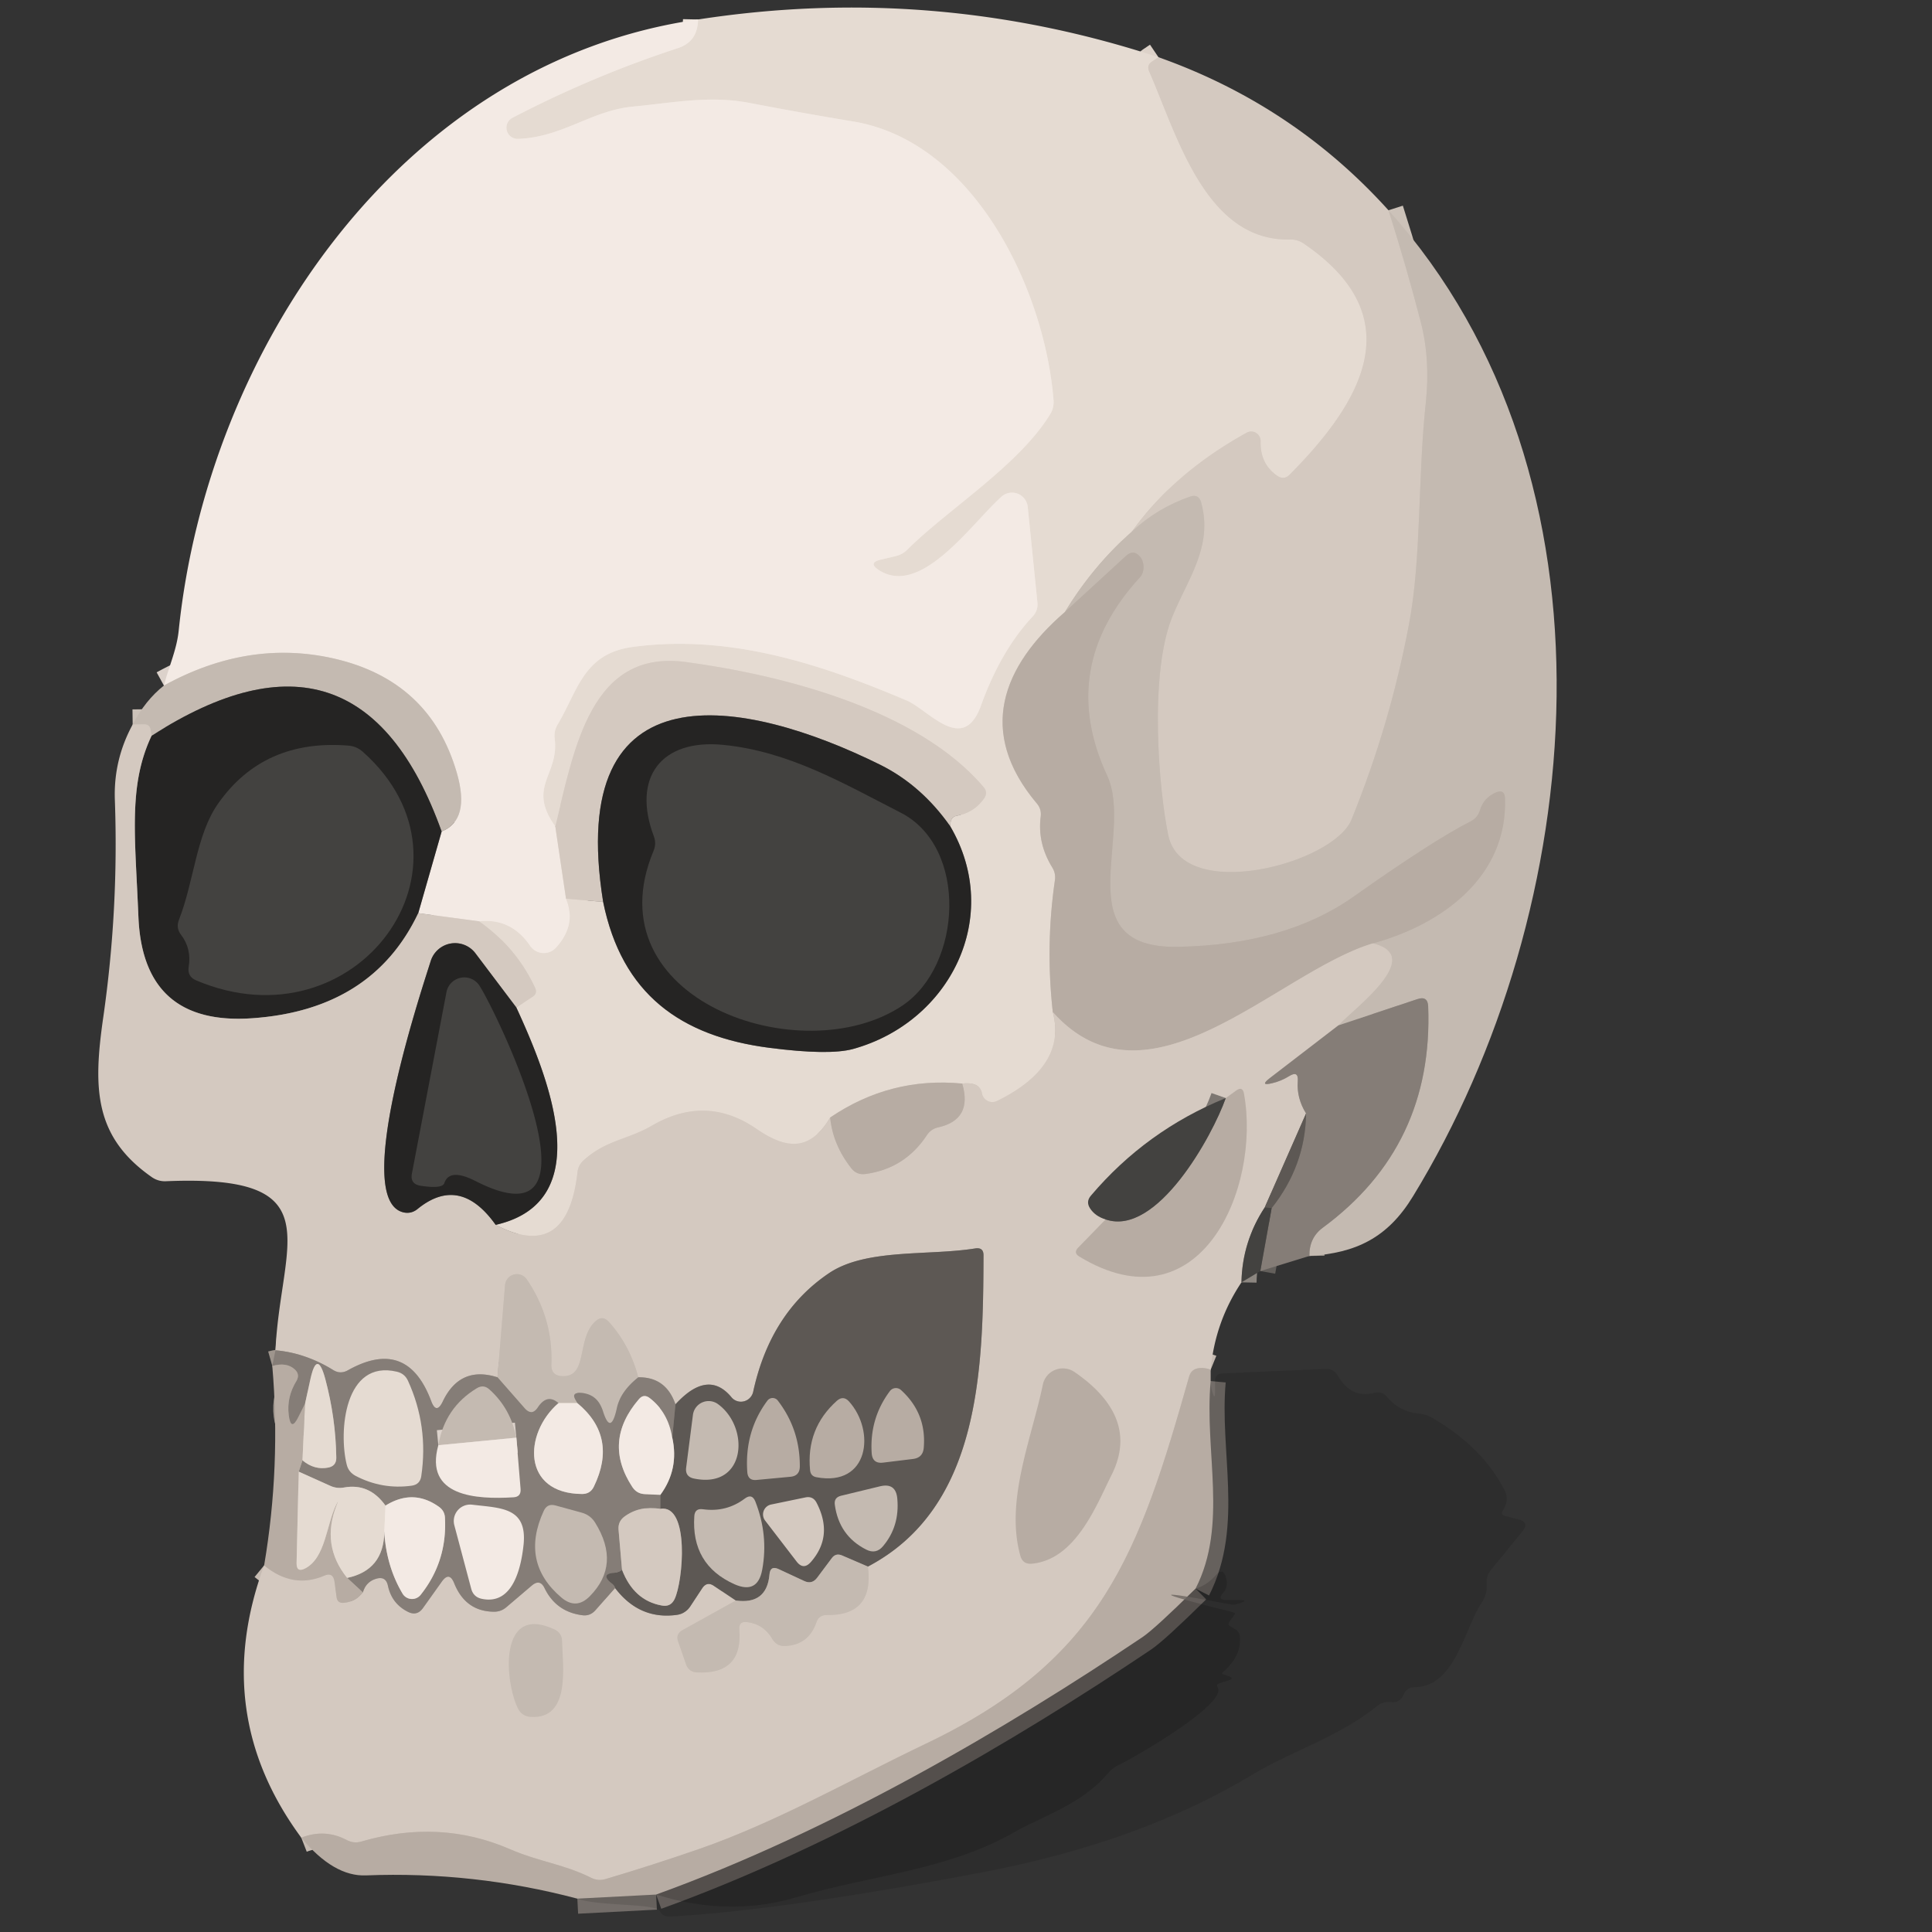 <?xml version="1.0" encoding="UTF-8" standalone="no"?>
<!DOCTYPE svg PUBLIC "-//W3C//DTD SVG 1.1//EN" "http://www.w3.org/Graphics/SVG/1.1/DTD/svg11.dtd">
<svg xmlns="http://www.w3.org/2000/svg" version="1.1" viewBox="0 0 128 128">
<rect x="0" y="0" width="128" height="128" fill="#333333" stroke="none"/>
<g stroke-width="2.00" fill="none" stroke-linecap="butt">
<path stroke="#ddd2c9" vector-effect="non-scaling-stroke" d="
  M 76.75 3.79
  L 76.32 4.08
  Q 75.96 4.32 76.13 4.72
  C 77.98 8.94 79.86 15.99 85.46 15.87
  Q 85.96 15.85 86.38 16.14
  C 93.47 20.97 90.34 26.51 85.45 31.44
  Q 85.07 31.83 84.62 31.52
  Q 83.48 30.73 83.52 29.24
  A 0.63 0.62 76.2 0 0 82.59 28.67
  Q 77.78 31.33 75.00 35.21"
/>
<path stroke="#d5cbc2" vector-effect="non-scaling-stroke" d="
  M 75.00 35.21
  Q 72.40 37.51 70.56 40.54"
/>
<path stroke="#cec4bb" vector-effect="non-scaling-stroke" d="
  M 70.56 40.54
  C 66.37 44.17 64.71 48.51 68.70 53.24
  Q 69.01 53.61 68.95 54.09
  Q 68.72 55.86 69.72 57.48
  Q 69.96 57.87 69.89 58.32
  Q 69.26 62.66 69.75 67.05"
/>
<path stroke="#ddd2c9" vector-effect="non-scaling-stroke" d="
  M 69.75 67.05
  Q 70.70 70.66 66.06 72.94
  A 0.70 0.70 0.0 0 1 65.06 72.44
  Q 64.92 71.66 63.75 71.79"
/>
<path stroke="#cec4bb" vector-effect="non-scaling-stroke" d="
  M 63.75 71.79
  Q 58.99 71.33 55.00 74.04"
/>
<path stroke="#ddd2c9" vector-effect="non-scaling-stroke" d="
  M 55.00 74.04
  C 53.69 76.23 52.18 76.21 50.12 74.79
  Q 46.79 72.50 43.22 74.56
  C 41.56 75.53 40.14 75.52 38.65 76.89
  Q 38.31 77.20 38.26 77.66
  Q 37.59 83.63 32.84 81.15"
/>
<path stroke="#85807b" vector-effect="non-scaling-stroke" d="
  M 32.84 81.15
  C 39.70 79.59 36.30 71.30 34.21 66.75"
/>
<path stroke="#ddd2c9" vector-effect="non-scaling-stroke" d="
  M 34.21 66.75
  L 35.28 66.04
  Q 35.63 65.81 35.45 65.44
  Q 34.20 62.76 31.75 61.04"
/>
<path stroke="#ece3db" vector-effect="non-scaling-stroke" d="
  M 31.75 61.04
  Q 33.86 60.81 35.13 62.67
  A 1.09 1.09 0.0 0 0 36.83 62.79
  Q 38.22 61.27 37.50 59.54"
/>
<path stroke="#ddd2c9" vector-effect="non-scaling-stroke" d="
  M 37.50 59.54
  L 39.96 59.75"
/>
<path stroke="#85807b" vector-effect="non-scaling-stroke" d="
  M 39.96 59.75
  C 41.20 65.86 45.09 68.66 50.97 69.42
  Q 54.92 69.93 56.51 69.50
  C 62.95 67.72 66.46 60.73 62.96 54.75"
/>
<path stroke="#ddd2c9" vector-effect="non-scaling-stroke" d="
  M 62.96 54.75
  Q 62.96 54.62 62.98 54.48
  Q 63.03 54.11 63.41 54.04
  Q 64.53 53.84 65.19 52.91
  Q 65.48 52.51 65.16 52.14
  C 60.79 47.00 51.84 44.72 45.43 43.86
  C 39.18 43.02 38.07 49.46 36.79 54.75"
/>
<path stroke="#ece3db" vector-effect="non-scaling-stroke" d="
  M 36.79 54.75
  C 34.89 52.09 37.06 51.38 36.75 48.93
  Q 36.69 48.43 36.94 48.01
  C 38.28 45.77 38.65 43.29 41.93 42.86
  C 48.38 41.99 54.47 44.03 60.07 46.41
  C 61.53 47.03 63.81 50.02 64.99 46.75
  Q 66.30 43.11 68.41 40.85
  Q 68.79 40.45 68.73 39.90
  L 68.09 33.58
  A 1.05 1.04 66.4 0 0 66.36 32.90
  C 64.38 34.66 61.03 39.59 58.23 37.77
  Q 57.48 37.28 58.35 37.08
  L 59.36 36.84
  Q 59.80 36.73 60.12 36.41
  C 62.77 33.76 67.52 30.83 69.59 27.42
  Q 69.84 27.00 69.80 26.51
  C 69.22 19.20 64.55 9.39 56.54 8.05
  Q 53.10 7.48 49.66 6.82
  C 47.01 6.31 44.59 6.81 41.95 7.06
  C 39.17 7.32 37.28 9.09 34.33 9.20
  A 0.74 0.74 0.0 0 1 33.96 7.80
  Q 39.28 5.03 44.91 3.19
  C 45.85 2.88 46.23 2.22 46.25 1.29"
/>
<path stroke="#7d7772" vector-effect="non-scaling-stroke" d="
  M 62.96 54.75
  Q 61.05 52.03 58.32 50.67
  C 49.33 46.22 37.43 43.96 39.96 59.75"
/>
<path stroke="#ccc2b9" vector-effect="non-scaling-stroke" d="
  M 91.99 13.93
  Q 93.17 17.63 94.13 21.34
  Q 94.77 23.81 94.46 26.72
  C 93.93 31.61 94.18 36.92 93.36 41.30
  Q 92.11 47.98 89.54 54.30
  C 88.35 57.23 78.34 59.87 77.40 55.33
  C 76.78 52.35 76.12 44.74 77.65 40.91
  C 78.66 38.38 80.39 36.24 79.58 33.29
  Q 79.42 32.71 78.85 32.90
  Q 76.68 33.65 75.00 35.21"
/>
<path stroke="#c6bbb2" vector-effect="non-scaling-stroke" d="
  M 90.96 62.50
  C 84.62 64.40 76.06 74.12 69.75 67.05"
/>
<path stroke="#a59c94" vector-effect="non-scaling-stroke" d="
  M 86.75 83.21
  Q 86.73 82.00 87.65 81.33
  Q 94.98 75.92 94.62 66.67
  Q 94.59 65.97 93.92 66.19
  L 88.68 67.93"
/>
<path stroke="#ccc2b9" vector-effect="non-scaling-stroke" d="
  M 88.68 67.93
  C 89.51 66.95 94.53 63.35 90.96 62.50"
/>
<path stroke="#beb3aa" vector-effect="non-scaling-stroke" d="
  M 90.96 62.50
  C 95.59 61.23 99.89 58.06 99.71 52.88
  Q 99.68 52.27 99.12 52.50
  Q 98.31 52.83 98.05 53.68
  Q 97.90 54.18 97.43 54.42
  Q 94.96 55.67 89.67 59.41
  Q 85.15 62.60 78.03 62.73
  C 70.54 62.86 75.16 55.27 73.35 51.38
  Q 70.03 44.23 75.53 38.24
  C 75.85 37.89 75.83 37.24 75.54 36.89
  Q 75.10 36.37 74.60 36.83
  L 70.56 40.54"
/>
<path stroke="#7d7772" vector-effect="non-scaling-stroke" d="
  M 34.21 66.75
  L 31.50 63.16
  A 1.69 1.69 0.0 0 0 28.54 63.66
  C 27.75 66.15 23.33 79.50 26.72 80.32
  Q 27.23 80.44 27.65 80.11
  Q 30.46 77.81 32.84 81.15"
/>
<path stroke="#c6bbb2" vector-effect="non-scaling-stroke" d="
  M 55.00 74.04
  Q 55.18 75.85 56.40 77.40
  Q 56.76 77.86 57.34 77.78
  Q 59.94 77.43 61.40 75.22
  Q 61.67 74.80 62.16 74.69
  Q 64.45 74.18 63.75 71.79"
/>
<path stroke="#ada39c" vector-effect="non-scaling-stroke" d="
  M 88.68 67.93
  L 84.14 71.42
  Q 83.41 71.98 84.30 71.76
  Q 84.89 71.62 85.42 71.29
  Q 86.04 70.91 85.98 71.64
  Q 85.90 72.75 86.53 73.77"
/>
<path stroke="#99918a" vector-effect="non-scaling-stroke" d="
  M 86.53 73.77
  L 83.79 80.00"
/>
<path stroke="#8c8680" vector-effect="non-scaling-stroke" d="
  M 83.79 80.00
  Q 82.30 82.27 82.25 84.96"
/>
<path stroke="#c6bbb2" vector-effect="non-scaling-stroke" d="
  M 80.21 90.75
  Q 79.84 90.60 79.45 90.64
  Q 78.92 90.70 78.78 91.21
  C 75.47 102.91 73.03 109.95 61.33 115.53
  C 56.39 117.89 51.45 120.72 46.32 122.50
  Q 43.26 123.56 40.13 124.49
  Q 39.63 124.64 39.17 124.41
  C 37.35 123.50 35.75 123.36 33.78 122.51
  Q 29.12 120.49 23.93 122.01
  Q 23.44 122.15 22.98 121.91
  Q 21.53 121.14 19.96 121.75"
/>
<path stroke="#c6bbb2" vector-effect="non-scaling-stroke" d="
  M 17.50 103.71
  Q 19.41 105.28 21.46 104.40
  Q 22.07 104.13 22.16 104.79
  L 22.30 105.81
  Q 22.35 106.23 22.78 106.19
  Q 23.56 106.12 24.04 105.50"
/>
<path stroke="#ada39c" vector-effect="non-scaling-stroke" d="
  M 24.04 105.50
  Q 24.25 104.80 24.91 104.60
  Q 25.56 104.40 25.70 105.06
  Q 25.95 106.23 26.99 106.77
  Q 27.62 107.11 28.03 106.53
  L 29.27 104.79
  Q 29.77 104.09 30.09 104.89
  Q 30.83 106.74 32.68 106.78
  Q 33.18 106.80 33.56 106.47
  L 35.24 105.04
  Q 35.78 104.59 36.08 105.22
  Q 36.84 106.78 38.56 107.01
  Q 39.09 107.09 39.45 106.68
  L 40.75 105.21"
/>
<path stroke="#99918a" vector-effect="non-scaling-stroke" d="
  M 40.75 105.21
  Q 42.36 107.33 44.84 106.99
  Q 45.41 106.91 45.73 106.43
  L 46.52 105.23
  Q 46.84 104.75 47.30 105.07
  L 48.75 106.04"
/>
<path stroke="#ccc2b9" vector-effect="non-scaling-stroke" d="
  M 48.75 106.04
  L 45.22 108.00
  Q 44.75 108.26 44.93 108.76
  L 45.46 110.28
  Q 45.64 110.77 46.16 110.80
  Q 49.22 110.96 48.98 107.97
  Q 48.93 107.39 49.51 107.47
  Q 50.60 107.61 51.17 108.59
  Q 51.46 109.08 52.02 109.05
  Q 53.57 108.99 54.09 107.48
  Q 54.26 106.99 54.78 107.00
  Q 57.92 107.05 57.50 103.79"
/>
<path stroke="#99918a" vector-effect="non-scaling-stroke" d="
  M 57.50 103.79
  C 64.90 99.89 65.14 90.89 65.16 83.18
  Q 65.17 82.63 64.62 82.71
  C 61.53 83.21 57.39 82.70 54.94 84.34
  Q 51.04 86.96 49.90 92.21
  A 0.83 0.82 -58.9 0 1 48.46 92.57
  Q 46.90 90.69 44.75 93.04"
/>
<path stroke="#ada39c" vector-effect="non-scaling-stroke" d="
  M 44.75 93.04
  Q 44.12 91.22 42.29 91.25"
/>
<path stroke="#ccc2b9" vector-effect="non-scaling-stroke" d="
  M 42.29 91.25
  Q 41.72 89.10 40.34 87.58
  Q 39.92 87.12 39.46 87.53
  C 38.16 88.68 39.00 91.28 37.22 91.17
  Q 36.51 91.13 36.53 90.41
  Q 36.65 87.33 34.90 84.76
  A 0.79 0.79 0.0 0 0 33.46 85.14
  L 32.96 91.25"
/>
<path stroke="#ada39c" vector-effect="non-scaling-stroke" d="
  M 32.96 91.25
  Q 30.47 90.46 29.33 92.86
  Q 28.91 93.73 28.57 92.83
  Q 26.98 88.57 23.04 90.79
  Q 22.55 91.06 22.08 90.77
  Q 20.26 89.64 18.25 89.46"
/>
<path stroke="#e4dad2" vector-effect="non-scaling-stroke" d="
  M 36.79 54.75
  L 37.50 59.54"
/>
<path stroke="#e4dad2" vector-effect="non-scaling-stroke" d="
  M 31.75 61.04
  L 27.71 60.50"
/>
<path stroke="#8c8784" vector-effect="non-scaling-stroke" d="
  M 27.71 60.50
  L 29.26 55.09"
/>
<path stroke="#dcd2cb" vector-effect="non-scaling-stroke" d="
  M 29.26 55.09
  Q 31.16 54.32 30.27 51.22
  Q 28.50 45.07 22.08 43.62
  Q 16.43 42.35 10.86 45.42"
/>
<path stroke="#64605c" vector-effect="non-scaling-stroke" d="
  M 83.50 84.21
  L 84.25 80.04"
/>
<path stroke="#716b66" vector-effect="non-scaling-stroke" d="
  M 84.25 80.04
  Q 86.48 77.23 86.53 73.77"
/>
<path stroke="#7d7772" vector-effect="non-scaling-stroke" d="
  M 27.71 60.50
  Q 24.67 66.90 16.73 67.46
  Q 9.46 67.98 9.17 60.73
  C 8.96 55.45 8.48 52.05 10.04 48.75"
/>
<path stroke="#a59b93" stroke-opacity="0.557" vector-effect="non-scaling-stroke" d="
  M 80.21 91.50
  C 79.78 96.22 81.38 101.00 79.21 105.25"
/>
<path stroke="#938a83" stroke-opacity="0.624" vector-effect="non-scaling-stroke" d="
  M 79.21 105.25
  Q 76.50 107.92 75.70 108.46
  C 66.73 114.49 55.14 121.31 43.47 125.52"
/>
<path stroke="#a59b93" stroke-opacity="0.557" vector-effect="non-scaling-stroke" d="
  M 43.47 125.52
  L 38.25 125.79"
/>
<path stroke="#a59c94" vector-effect="non-scaling-stroke" d="
  M 42.29 91.25
  Q 41.11 92.19 40.87 93.28
  Q 40.47 95.13 39.96 93.53
  Q 39.58 92.30 38.39 92.28
  Q 37.86 92.28 38.12 92.74
  L 38.25 92.96"
/>
<path stroke="#dcd2cb" vector-effect="non-scaling-stroke" d="
  M 38.25 92.96
  L 37.00 92.96"
/>
<path stroke="#a59c94" vector-effect="non-scaling-stroke" d="
  M 37.00 92.96
  Q 36.26 92.31 35.64 93.23
  Q 35.24 93.85 34.75 93.29
  L 32.96 91.25"
/>
<path stroke="#cec4bb" vector-effect="non-scaling-stroke" d="
  M 20.21 93.00
  L 20.04 96.75"
/>
<path stroke="#cec4bb" vector-effect="non-scaling-stroke" d="
  M 19.79 97.50
  L 19.65 103.56
  Q 19.64 104.21 20.22 103.91
  C 21.57 103.21 21.62 101.02 22.28 99.68
  Q 22.47 99.32 22.31 99.70
  Q 21.25 102.37 23.00 104.54"
/>
<path stroke="#bcb4ae" vector-effect="non-scaling-stroke" d="
  M 37.00 92.96
  C 34.68 94.96 34.57 98.96 38.57 98.98
  Q 39.12 98.98 39.35 98.48
  Q 40.94 95.19 38.25 92.96"
/>
<path stroke="#bcb4ae" vector-effect="non-scaling-stroke" d="
  M 44.54 95.25
  Q 44.27 93.57 43.05 92.63
  Q 42.65 92.32 42.33 92.70
  Q 39.92 95.50 41.89 98.51
  Q 42.18 98.96 42.71 98.99
  L 43.75 99.04"
/>
<path stroke="#ada39c" vector-effect="non-scaling-stroke" d="
  M 43.75 99.96
  Q 42.37 99.74 41.37 100.48
  Q 40.94 100.80 40.98 101.34
  L 41.21 104.00"
/>
<path stroke="#9e958d" vector-effect="non-scaling-stroke" d="
  M 24.04 105.50
  L 23.00 104.54"
/>
<path stroke="#b5aca5" vector-effect="non-scaling-stroke" d="
  M 23.00 104.54
  Q 25.42 104.03 25.46 101.50"
/>
<path stroke="#bcb4ae" vector-effect="non-scaling-stroke" d="
  M 25.46 101.50
  Q 25.60 103.78 26.67 105.58
  A 0.73 0.73 0.0 0 0 27.87 105.66
  Q 29.63 103.45 29.48 100.56
  Q 29.46 100.10 29.08 99.83
  Q 27.37 98.61 25.54 99.75"
/>
<path stroke="#b5aca5" vector-effect="non-scaling-stroke" d="
  M 25.54 99.75
  Q 24.47 98.25 22.80 98.55
  Q 22.32 98.64 21.88 98.44
  L 19.79 97.50"
/>
<path stroke="#9e958d" vector-effect="non-scaling-stroke" d="
  M 19.79 97.50
  L 20.04 96.75"
/>
<path stroke="#b5aca5" vector-effect="non-scaling-stroke" d="
  M 20.04 96.75
  Q 20.83 97.41 21.75 97.23
  Q 22.29 97.12 22.28 96.57
  Q 22.24 93.94 21.55 91.36
  Q 21.01 89.36 20.56 91.39
  L 20.21 93.00"
/>
<path stroke="#9e958d" vector-effect="non-scaling-stroke" d="
  M 20.21 93.00
  L 19.78 93.86
  Q 19.27 94.90 19.13 93.75
  Q 18.98 92.57 19.64 91.49
  Q 19.89 91.06 19.53 90.73
  Q 18.99 90.23 18.04 90.50"
/>
<path stroke="#756f6a" vector-effect="non-scaling-stroke" d="
  M 29.26 55.09
  Q 23.81 39.89 10.04 48.75"
/>
<path stroke="#ccc2b9" vector-effect="non-scaling-stroke" d="
  M 10.04 48.75
  L 9.98 48.37
  Q 9.93 47.99 9.54 47.99
  L 8.79 48.00"
/>
<path stroke="#918983" vector-effect="non-scaling-stroke" d="
  M 57.50 103.79
  L 55.78 103.05
  Q 55.37 102.88 55.11 103.23
  L 54.13 104.54
  Q 53.79 104.98 53.29 104.75
  L 51.59 103.96
  Q 51.03 103.70 50.98 104.32
  Q 50.80 106.32 48.75 106.04"
/>
<path stroke="#716b66" vector-effect="non-scaling-stroke" d="
  M 40.75 105.21
  Q 40.70 105.05 40.54 104.92
  Q 39.74 104.28 40.69 104.20
  Q 41.01 104.17 41.21 104.00"
/>
<path stroke="#99918a" vector-effect="non-scaling-stroke" d="
  M 41.21 104.00
  Q 41.99 106.04 43.85 106.37
  Q 44.43 106.48 44.69 105.95
  C 45.26 104.78 45.71 99.66 43.75 99.96"
/>
<path stroke="#716b66" vector-effect="non-scaling-stroke" d="
  M 43.75 99.96
  L 43.75 99.04"
/>
<path stroke="#a8a19c" vector-effect="non-scaling-stroke" d="
  M 43.75 99.04
  Q 45.00 97.34 44.54 95.25"
/>
<path stroke="#716b66" vector-effect="non-scaling-stroke" d="
  M 44.54 95.25
  L 44.75 93.04"
/>
<path stroke="#504d4a" vector-effect="non-scaling-stroke" d="
  M 84.25 80.04
  L 83.79 80.00"
/>
<path stroke="#ece3db" vector-effect="non-scaling-stroke" d="
  M 25.54 99.75
  L 25.46 101.50"
/>
</g>
<g>
<path fill="#e5dbd2" d="
  M 76.75 3.79
  L 76.32 4.08
  Q 75.96 4.32 76.13 4.72
  C 77.98 8.94 79.86 15.99 85.46 15.87
  Q 85.96 15.85 86.38 16.14
  C 93.47 20.97 90.34 26.51 85.45 31.44
  Q 85.07 31.83 84.62 31.52
  Q 83.48 30.73 83.52 29.24
  A 0.63 0.62 76.2 0 0 82.59 28.67
  Q 77.78 31.33 75.00 35.21
  Q 72.40 37.51 70.56 40.54
  C 66.37 44.17 64.71 48.51 68.70 53.24
  Q 69.01 53.61 68.95 54.09
  Q 68.72 55.86 69.72 57.48
  Q 69.96 57.87 69.89 58.32
  Q 69.26 62.66 69.75 67.05
  Q 70.70 70.66 66.06 72.94
  A 0.70 0.70 0.0 0 1 65.06 72.44
  Q 64.92 71.66 63.75 71.79
  Q 58.99 71.33 55.00 74.04
  C 53.69 76.23 52.18 76.21 50.12 74.79
  Q 46.79 72.50 43.22 74.56
  C 41.56 75.53 40.14 75.52 38.65 76.89
  Q 38.31 77.20 38.26 77.66
  Q 37.59 83.63 32.84 81.15
  C 39.70 79.59 36.30 71.30 34.21 66.75
  L 35.28 66.04
  Q 35.63 65.81 35.45 65.44
  Q 34.20 62.76 31.75 61.04
  Q 33.86 60.81 35.13 62.67
  A 1.09 1.09 0.0 0 0 36.83 62.79
  Q 38.22 61.27 37.50 59.54
  L 39.96 59.75
  C 41.20 65.86 45.09 68.66 50.97 69.42
  Q 54.92 69.93 56.51 69.50
  C 62.95 67.72 66.46 60.73 62.96 54.75
  Q 62.96 54.62 62.98 54.48
  Q 63.03 54.11 63.41 54.04
  Q 64.53 53.84 65.19 52.91
  Q 65.48 52.51 65.16 52.14
  C 60.79 47.00 51.84 44.72 45.43 43.86
  C 39.18 43.02 38.07 49.46 36.79 54.75
  C 34.89 52.09 37.06 51.38 36.75 48.93
  Q 36.69 48.43 36.94 48.01
  C 38.28 45.77 38.65 43.29 41.93 42.86
  C 48.38 41.99 54.47 44.03 60.07 46.41
  C 61.53 47.03 63.81 50.02 64.99 46.75
  Q 66.30 43.11 68.41 40.85
  Q 68.79 40.45 68.73 39.90
  L 68.09 33.58
  A 1.05 1.04 66.4 0 0 66.36 32.90
  C 64.38 34.66 61.03 39.59 58.23 37.77
  Q 57.48 37.28 58.35 37.08
  L 59.36 36.84
  Q 59.80 36.73 60.12 36.41
  C 62.77 33.76 67.52 30.83 69.59 27.42
  Q 69.84 27.00 69.80 26.51
  C 69.22 19.20 64.55 9.39 56.54 8.05
  Q 53.10 7.48 49.66 6.82
  C 47.01 6.31 44.59 6.81 41.95 7.06
  C 39.17 7.32 37.28 9.09 34.33 9.20
  A 0.74 0.74 0.0 0 1 33.96 7.80
  Q 39.28 5.03 44.91 3.19
  C 45.85 2.88 46.23 2.22 46.25 1.29
  Q 61.82 -1.11 76.75 3.79
  Z"
/>
<path fill="#f3eae4" d="
  M 46.25 1.29
  C 46.23 2.22 45.85 2.88 44.91 3.19
  Q 39.28 5.03 33.96 7.80
  A 0.74 0.74 0.0 0 0 34.33 9.20
  C 37.28 9.09 39.17 7.32 41.95 7.06
  C 44.59 6.81 47.01 6.31 49.66 6.82
  Q 53.10 7.48 56.54 8.05
  C 64.55 9.39 69.22 19.20 69.80 26.51
  Q 69.84 27.00 69.59 27.42
  C 67.52 30.83 62.77 33.76 60.12 36.41
  Q 59.80 36.73 59.36 36.84
  L 58.35 37.08
  Q 57.48 37.28 58.23 37.77
  C 61.03 39.59 64.38 34.66 66.36 32.90
  A 1.05 1.04 66.4 0 1 68.09 33.58
  L 68.73 39.90
  Q 68.79 40.45 68.41 40.85
  Q 66.30 43.11 64.99 46.75
  C 63.81 50.02 61.53 47.03 60.07 46.41
  C 54.47 44.03 48.38 41.99 41.93 42.86
  C 38.65 43.29 38.28 45.77 36.94 48.01
  Q 36.69 48.43 36.75 48.93
  C 37.06 51.38 34.89 52.09 36.79 54.75
  L 37.50 59.54
  Q 38.22 61.27 36.83 62.79
  A 1.09 1.09 0.0 0 1 35.13 62.67
  Q 33.86 60.81 31.75 61.04
  L 27.71 60.50
  L 29.26 55.09
  Q 31.16 54.32 30.27 51.22
  Q 28.50 45.07 22.08 43.62
  Q 16.43 42.35 10.86 45.42
  C 11.19 44.14 11.71 43.05 11.84 41.77
  C 13.75 23.20 26.57 4.10 46.25 1.29
  Z"
/>
<path fill="#d4c9c0" d="
  M 76.75 3.79
  Q 85.70 6.96 91.99 13.93
  Q 93.17 17.63 94.13 21.34
  Q 94.77 23.81 94.46 26.72
  C 93.93 31.61 94.18 36.92 93.36 41.30
  Q 92.11 47.98 89.54 54.30
  C 88.35 57.23 78.34 59.87 77.40 55.33
  C 76.78 52.35 76.12 44.74 77.65 40.91
  C 78.66 38.38 80.39 36.24 79.58 33.29
  Q 79.42 32.71 78.85 32.90
  Q 76.68 33.65 75.00 35.21
  Q 77.78 31.33 82.59 28.67
  A 0.63 0.62 76.2 0 1 83.52 29.24
  Q 83.48 30.73 84.62 31.52
  Q 85.07 31.83 85.45 31.44
  C 90.34 26.51 93.47 20.97 86.38 16.14
  Q 85.96 15.85 85.46 15.87
  C 79.86 15.99 77.98 8.94 76.13 4.72
  Q 75.96 4.32 76.32 4.08
  L 76.75 3.79
  Z"
/>
<path fill="#c4bab1" d="
  M 91.99 13.93
  C 107.93 31.68 105.21 60.29 93.62 79.25
  C 91.93 82.03 89.82 83.02 86.75 83.21
  Q 86.73 82.00 87.65 81.33
  Q 94.98 75.92 94.62 66.67
  Q 94.59 65.97 93.92 66.19
  L 88.68 67.93
  C 89.51 66.95 94.53 63.35 90.96 62.50
  C 95.59 61.23 99.89 58.06 99.71 52.88
  Q 99.68 52.27 99.12 52.50
  Q 98.31 52.83 98.05 53.68
  Q 97.90 54.18 97.43 54.42
  Q 94.96 55.67 89.67 59.41
  Q 85.15 62.60 78.03 62.73
  C 70.54 62.86 75.16 55.27 73.35 51.38
  Q 70.03 44.23 75.53 38.24
  C 75.85 37.89 75.83 37.24 75.54 36.89
  Q 75.10 36.37 74.60 36.83
  L 70.56 40.54
  Q 72.40 37.51 75.00 35.21
  Q 76.68 33.65 78.85 32.90
  Q 79.42 32.71 79.58 33.29
  C 80.39 36.24 78.66 38.38 77.65 40.91
  C 76.12 44.74 76.78 52.35 77.40 55.33
  C 78.34 59.87 88.35 57.23 89.54 54.30
  Q 92.11 47.98 93.36 41.30
  C 94.18 36.92 93.93 31.61 94.46 26.72
  Q 94.77 23.81 94.13 21.34
  Q 93.17 17.63 91.99 13.93
  Z"
/>
<path fill="#b7aca3" d="
  M 90.96 62.50
  C 84.62 64.40 76.06 74.12 69.75 67.05
  Q 69.26 62.66 69.89 58.32
  Q 69.96 57.87 69.72 57.48
  Q 68.72 55.86 68.95 54.09
  Q 69.01 53.61 68.70 53.24
  C 64.71 48.51 66.37 44.17 70.56 40.54
  L 74.60 36.83
  Q 75.10 36.37 75.54 36.89
  C 75.83 37.24 75.85 37.89 75.53 38.24
  Q 70.03 44.23 73.35 51.38
  C 75.16 55.27 70.54 62.86 78.03 62.73
  Q 85.15 62.60 89.67 59.41
  Q 94.96 55.67 97.43 54.42
  Q 97.90 54.18 98.05 53.68
  Q 98.31 52.83 99.12 52.50
  Q 99.68 52.27 99.71 52.88
  C 99.89 58.06 95.59 61.23 90.96 62.50
  Z"
/>
<path fill="#c4bab1" d="
  M 29.26 55.09
  Q 23.81 39.89 10.04 48.75
  L 9.98 48.37
  Q 9.93 47.99 9.54 47.99
  L 8.79 48.00
  Q 9.62 46.40 10.86 45.42
  Q 16.43 42.35 22.08 43.62
  Q 28.50 45.07 30.27 51.22
  Q 31.16 54.32 29.26 55.09
  Z"
/>
<path fill="#d4c9c0" d="
  M 62.96 54.75
  Q 61.05 52.03 58.32 50.67
  C 49.33 46.22 37.43 43.96 39.96 59.75
  L 37.50 59.54
  L 36.79 54.75
  C 38.07 49.46 39.18 43.02 45.43 43.86
  C 51.84 44.72 60.79 47.00 65.16 52.14
  Q 65.48 52.51 65.19 52.91
  Q 64.53 53.84 63.41 54.04
  Q 63.03 54.11 62.98 54.48
  Q 62.96 54.62 62.96 54.75
  Z"
/>
<path fill="#252423" d="
  M 29.26 55.09
  L 27.71 60.50
  Q 24.67 66.90 16.73 67.46
  Q 9.46 67.98 9.17 60.73
  C 8.96 55.45 8.48 52.05 10.04 48.75
  Q 23.81 39.89 29.26 55.09
  Z"
/>
<path fill="#252423" d="
  M 62.96 54.75
  C 66.46 60.73 62.95 67.72 56.51 69.50
  Q 54.92 69.93 50.97 69.42
  C 45.09 68.66 41.20 65.86 39.96 59.75
  C 37.43 43.96 49.33 46.22 58.32 50.67
  Q 61.05 52.03 62.96 54.75
  Z"
/>
<path fill="#d4c9c0" d="
  M 8.79 48.00
  L 9.54 47.99
  Q 9.93 47.99 9.98 48.37
  L 10.04 48.75
  C 8.48 52.05 8.96 55.45 9.17 60.73
  Q 9.46 67.98 16.73 67.46
  Q 24.67 66.90 27.71 60.50
  L 31.75 61.04
  Q 34.20 62.76 35.45 65.44
  Q 35.63 65.81 35.28 66.04
  L 34.21 66.75
  L 31.50 63.16
  A 1.69 1.69 0.0 0 0 28.54 63.66
  C 27.75 66.15 23.33 79.50 26.72 80.32
  Q 27.23 80.44 27.65 80.11
  Q 30.46 77.81 32.84 81.15
  Q 37.59 83.63 38.26 77.66
  Q 38.31 77.20 38.65 76.89
  C 40.14 75.52 41.56 75.53 43.22 74.56
  Q 46.79 72.50 50.12 74.79
  C 52.18 76.21 53.69 76.23 55.00 74.04
  Q 55.18 75.85 56.40 77.40
  Q 56.76 77.86 57.34 77.78
  Q 59.94 77.43 61.40 75.22
  Q 61.67 74.80 62.16 74.69
  Q 64.45 74.18 63.75 71.79
  Q 64.92 71.66 65.06 72.44
  A 0.70 0.70 0.0 0 0 66.06 72.94
  Q 70.70 70.66 69.75 67.05
  C 76.06 74.12 84.62 64.40 90.96 62.50
  C 94.53 63.35 89.51 66.95 88.68 67.93
  L 84.14 71.42
  Q 83.41 71.98 84.30 71.76
  Q 84.89 71.62 85.42 71.29
  Q 86.04 70.91 85.98 71.64
  Q 85.90 72.75 86.53 73.77
  L 83.79 80.00
  Q 82.30 82.27 82.25 84.96
  Q 80.50 87.57 80.21 90.75
  Q 79.84 90.60 79.45 90.64
  Q 78.92 90.70 78.78 91.21
  C 75.47 102.91 73.03 109.95 61.33 115.53
  C 56.39 117.89 51.45 120.72 46.32 122.50
  Q 43.26 123.56 40.13 124.49
  Q 39.63 124.64 39.17 124.41
  C 37.35 123.50 35.75 123.36 33.78 122.51
  Q 29.12 120.49 23.93 122.01
  Q 23.44 122.15 22.98 121.91
  Q 21.53 121.14 19.96 121.75
  Q 13.89 113.52 17.50 103.71
  Q 19.41 105.28 21.46 104.40
  Q 22.07 104.13 22.16 104.79
  L 22.30 105.81
  Q 22.35 106.23 22.78 106.19
  Q 23.56 106.12 24.04 105.50
  Q 24.25 104.80 24.91 104.60
  Q 25.56 104.40 25.70 105.06
  Q 25.95 106.23 26.99 106.77
  Q 27.62 107.11 28.03 106.53
  L 29.27 104.79
  Q 29.77 104.09 30.09 104.89
  Q 30.83 106.74 32.68 106.78
  Q 33.18 106.80 33.56 106.47
  L 35.24 105.04
  Q 35.78 104.59 36.08 105.22
  Q 36.84 106.78 38.56 107.01
  Q 39.09 107.09 39.45 106.68
  L 40.75 105.21
  Q 42.36 107.33 44.84 106.99
  Q 45.41 106.91 45.73 106.43
  L 46.52 105.23
  Q 46.84 104.75 47.30 105.07
  L 48.75 106.04
  L 45.22 108.00
  Q 44.75 108.26 44.93 108.76
  L 45.46 110.28
  Q 45.64 110.77 46.16 110.80
  Q 49.22 110.96 48.98 107.97
  Q 48.93 107.39 49.51 107.47
  Q 50.60 107.61 51.17 108.59
  Q 51.46 109.08 52.02 109.05
  Q 53.57 108.99 54.09 107.48
  Q 54.26 106.99 54.78 107.00
  Q 57.92 107.05 57.50 103.79
  C 64.90 99.89 65.14 90.89 65.16 83.18
  Q 65.17 82.63 64.62 82.71
  C 61.53 83.21 57.39 82.70 54.94 84.34
  Q 51.04 86.96 49.90 92.21
  A 0.83 0.82 -58.9 0 1 48.46 92.57
  Q 46.90 90.69 44.75 93.04
  Q 44.12 91.22 42.29 91.25
  Q 41.72 89.10 40.34 87.58
  Q 39.92 87.12 39.46 87.53
  C 38.16 88.68 39.00 91.28 37.22 91.17
  Q 36.51 91.13 36.53 90.41
  Q 36.65 87.33 34.90 84.76
  A 0.79 0.79 0.0 0 0 33.46 85.14
  L 32.96 91.25
  Q 30.47 90.46 29.33 92.86
  Q 28.91 93.73 28.57 92.83
  Q 26.98 88.57 23.04 90.79
  Q 22.55 91.06 22.08 90.77
  Q 20.26 89.64 18.25 89.46
  C 18.59 82.27 22.11 77.79 10.99 78.26
  Q 10.48 78.28 10.06 77.99
  C 6.24 75.32 6.16 72.12 6.84 67.41
  Q 7.87 60.25 7.61 53.01
  Q 7.51 50.35 8.79 48.00
  Z"
/>
<path fill="#252423" d="
  M 34.21 66.75
  C 36.30 71.30 39.70 79.59 32.84 81.15
  Q 30.46 77.81 27.65 80.11
  Q 27.23 80.44 26.72 80.32
  C 23.33 79.50 27.75 66.15 28.54 63.66
  A 1.69 1.69 0.0 0 1 31.50 63.16
  L 34.21 66.75
  Z"
/>
<path fill="#857d77" d="
  M 86.75 83.21
  L 83.50 84.21
  L 84.25 80.04
  Q 86.48 77.23 86.53 73.77
  Q 85.90 72.75 85.98 71.64
  Q 86.04 70.91 85.42 71.29
  Q 84.89 71.62 84.30 71.76
  Q 83.41 71.98 84.14 71.42
  L 88.68 67.93
  L 93.92 66.19
  Q 94.59 65.97 94.62 66.67
  Q 94.98 75.92 87.65 81.33
  Q 86.73 82.00 86.75 83.21
  Z"
/>
<path fill="#b7aca3" d="
  M 63.75 71.79
  Q 64.45 74.18 62.16 74.69
  Q 61.67 74.80 61.40 75.22
  Q 59.94 77.43 57.34 77.78
  Q 56.76 77.86 56.40 77.40
  Q 55.18 75.85 55.00 74.04
  Q 58.99 71.33 63.75 71.79
  Z"
/>
<path fill="#5d5854" d="
  M 86.53 73.77
  Q 86.48 77.23 84.25 80.04
  L 83.79 80.00
  L 86.53 73.77
  Z"
/>
<path fill="#434240" d="
  M 83.79 80.00
  L 84.25 80.04
  L 83.50 84.21
  L 82.25 84.96
  Q 82.30 82.27 83.79 80.00
  Z"
/>
<path fill="#5d5854" d="
  M 57.50 103.79
  L 55.78 103.05
  Q 55.37 102.88 55.11 103.23
  L 54.13 104.54
  Q 53.79 104.98 53.29 104.75
  L 51.59 103.96
  Q 51.03 103.70 50.98 104.32
  Q 50.80 106.32 48.75 106.04
  L 47.30 105.07
  Q 46.84 104.75 46.52 105.23
  L 45.73 106.43
  Q 45.41 106.91 44.84 106.99
  Q 42.36 107.33 40.75 105.21
  Q 40.70 105.05 40.54 104.92
  Q 39.74 104.28 40.69 104.20
  Q 41.01 104.17 41.21 104.00
  Q 41.99 106.04 43.85 106.37
  Q 44.43 106.48 44.69 105.95
  C 45.26 104.78 45.71 99.66 43.75 99.96
  L 43.75 99.04
  Q 45.00 97.34 44.54 95.25
  L 44.75 93.04
  Q 46.90 90.69 48.46 92.57
  A 0.83 0.82 -58.9 0 0 49.90 92.21
  Q 51.04 86.96 54.94 84.34
  C 57.39 82.70 61.53 83.21 64.62 82.71
  Q 65.17 82.63 65.16 83.18
  C 65.14 90.89 64.90 99.89 57.50 103.79
  Z"
/>
<path fill="#c4bab1" d="
  M 42.29 91.25
  Q 41.11 92.19 40.87 93.28
  Q 40.47 95.13 39.96 93.53
  Q 39.58 92.30 38.39 92.28
  Q 37.86 92.28 38.12 92.74
  L 38.25 92.96
  L 37.00 92.96
  Q 36.26 92.31 35.64 93.23
  Q 35.24 93.85 34.75 93.29
  L 32.96 91.25
  L 33.46 85.14
  A 0.79 0.79 0.0 0 1 34.90 84.76
  Q 36.65 87.33 36.53 90.41
  Q 36.51 91.13 37.22 91.17
  C 39.00 91.28 38.16 88.68 39.46 87.53
  Q 39.92 87.12 40.34 87.58
  Q 41.72 89.10 42.29 91.25
  Z"
/>
<path fill="#857d77" d="
  M 18.25 89.46
  Q 20.26 89.64 22.08 90.77
  Q 22.55 91.06 23.04 90.79
  Q 26.98 88.57 28.57 92.83
  Q 28.91 93.73 29.33 92.86
  Q 30.47 90.46 32.96 91.25
  L 34.75 93.29
  Q 35.24 93.85 35.64 93.23
  Q 36.26 92.31 37.00 92.96
  C 34.68 94.96 34.57 98.96 38.57 98.98
  Q 39.12 98.98 39.35 98.48
  Q 40.94 95.19 38.25 92.96
  L 38.12 92.74
  Q 37.86 92.28 38.39 92.28
  Q 39.58 92.30 39.96 93.53
  Q 40.47 95.13 40.87 93.28
  Q 41.11 92.19 42.29 91.25
  Q 44.12 91.22 44.75 93.04
  L 44.54 95.25
  Q 44.27 93.57 43.05 92.63
  Q 42.65 92.32 42.33 92.70
  Q 39.92 95.50 41.89 98.51
  Q 42.18 98.96 42.71 98.99
  L 43.75 99.04
  L 43.75 99.96
  Q 42.37 99.74 41.37 100.48
  Q 40.94 100.80 40.98 101.34
  L 41.21 104.00
  Q 41.01 104.17 40.69 104.20
  Q 39.74 104.28 40.54 104.92
  Q 40.70 105.05 40.75 105.21
  L 39.45 106.68
  Q 39.09 107.09 38.56 107.01
  Q 36.84 106.78 36.08 105.22
  Q 35.78 104.59 35.24 105.04
  L 33.56 106.47
  Q 33.18 106.80 32.68 106.78
  Q 30.83 106.74 30.09 104.89
  Q 29.77 104.09 29.27 104.79
  L 28.03 106.53
  Q 27.62 107.11 26.99 106.77
  Q 25.95 106.23 25.70 105.06
  Q 25.56 104.40 24.91 104.60
  Q 24.25 104.80 24.04 105.50
  L 23.00 104.54
  Q 25.42 104.03 25.46 101.50
  Q 25.60 103.78 26.67 105.58
  A 0.73 0.73 0.0 0 0 27.87 105.66
  Q 29.63 103.45 29.48 100.56
  Q 29.46 100.10 29.08 99.83
  Q 27.37 98.61 25.54 99.75
  Q 24.47 98.25 22.80 98.55
  Q 22.32 98.64 21.88 98.44
  L 19.79 97.50
  L 20.04 96.75
  Q 20.83 97.41 21.75 97.23
  Q 22.29 97.12 22.28 96.57
  Q 22.24 93.94 21.55 91.36
  Q 21.01 89.36 20.56 91.39
  L 20.21 93.00
  L 19.78 93.86
  Q 19.27 94.90 19.13 93.75
  Q 18.98 92.57 19.64 91.49
  Q 19.89 91.06 19.53 90.73
  Q 18.99 90.23 18.04 90.50
  L 18.25 89.46
  Z"
/>
<path fill="#b7aca3" d="
  M 18.04 90.50
  Q 18.99 90.23 19.53 90.73
  Q 19.89 91.06 19.64 91.49
  Q 18.98 92.57 19.13 93.75
  Q 19.27 94.90 19.78 93.86
  L 20.21 93.00
  L 20.04 96.75
  L 19.79 97.50
  L 19.65 103.56
  Q 19.64 104.21 20.22 103.91
  C 21.57 103.21 21.62 101.02 22.28 99.68
  Q 22.47 99.32 22.31 99.70
  Q 21.25 102.37 23.00 104.54
  L 24.04 105.50
  Q 23.56 106.12 22.78 106.19
  Q 22.35 106.23 22.30 105.81
  L 22.16 104.79
  Q 22.07 104.13 21.46 104.40
  Q 19.41 105.28 17.50 103.71
  Q 18.61 97.16 18.04 90.50
  Z"
/>
<path fill="#b7aca3" d="
  M 80.21 90.75
  L 80.21 91.50
  C 79.78 96.22 81.38 101.00 79.21 105.25
  Q 76.50 107.92 75.70 108.46
  C 66.73 114.49 55.14 121.31 43.47 125.52
  L 38.25 125.79
  Q 31.37 123.97 24.25 124.25
  Q 22.11 124.34 19.96 121.75
  Q 21.53 121.14 22.98 121.91
  Q 23.44 122.15 23.93 122.01
  Q 29.12 120.49 33.78 122.51
  C 35.75 123.36 37.35 123.50 39.17 124.41
  Q 39.63 124.64 40.13 124.49
  Q 43.26 123.56 46.32 122.50
  C 51.45 120.72 56.39 117.89 61.33 115.53
  C 73.03 109.95 75.47 102.91 78.78 91.21
  Q 78.92 90.70 79.45 90.64
  Q 79.84 90.60 80.21 90.75
  Z"
/>
<path fill="#010000" fill-opacity="0.110" d="
  M 38.25 125.79
  L 43.47 125.52
  Q 48.25 127.03 52.74 125.71
  C 57.92 124.19 62.82 123.92 67.28 121.35
  C 69.03 120.35 71.67 119.55 73.41 117.49
  Q 73.73 117.11 74.17 116.91
  C 75.07 116.50 81.34 112.89 80.68 111.80
  Q 80.56 111.60 80.79 111.52
  L 81.38 111.34
  Q 81.84 111.19 81.38 111.04
  L 81.07 110.94
  Q 80.90 110.88 81.04 110.77
  Q 82.27 109.71 82.15 108.42
  Q 82.12 108.10 81.84 107.94
  L 81.51 107.74
  Q 81.32 107.63 81.45 107.45
  L 81.80 106.97
  Q 81.87 106.88 81.76 106.84
  Q 81.63 106.79 81.49 106.76
  Q 73.67 104.81 81.53 106.30
  Q 81.74 106.34 81.93 106.28
  Q 82.95 106.00 82.00 106.00
  L 81.26 106.00
  Q 80.61 106.00 81.05 105.52
  Q 81.40 105.12 81.23 104.51
  Q 81.03 103.81 80.55 104.36
  Q 79.97 105.02 79.21 105.25
  C 81.38 101.00 79.78 96.22 80.21 91.50
  Q 80.20 91.85 80.33 92.25
  Q 80.50 92.79 80.50 92.22
  L 80.50 91.50
  Q 80.50 91.01 81.00 90.99
  L 87.82 90.69
  Q 88.35 90.66 88.62 91.12
  Q 89.52 92.68 91.06 92.28
  Q 91.57 92.15 91.90 92.55
  Q 92.72 93.53 93.97 93.65
  Q 94.47 93.69 94.90 93.94
  Q 98.25 95.89 99.70 98.76
  Q 100.01 99.38 99.58 100.05
  Q 99.39 100.35 99.73 100.44
  L 100.63 100.67
  Q 101.35 100.86 100.88 101.44
  L 98.77 104.03
  Q 98.46 104.41 98.50 104.90
  Q 98.56 105.62 98.15 106.21
  C 97.05 107.82 96.43 111.76 93.74 111.78
  Q 93.20 111.78 92.99 112.28
  Q 92.76 112.85 92.13 112.77
  Q 91.63 112.71 91.24 113.03
  C 88.73 115.07 85.54 116.03 83.04 117.54
  Q 75.59 122.05 65.07 124.05
  Q 51.68 126.59 44.37 126.98
  Q 43.91 127.00 43.70 126.60
  C 43.42 126.09 39.54 126.30 38.25 125.79
  Z"
/>
<path fill="#e5dbd2" d="
  M 20.04 96.75
  L 20.21 93.00
  L 20.56 91.39
  Q 21.01 89.36 21.55 91.36
  Q 22.24 93.94 22.28 96.57
  Q 22.29 97.12 21.75 97.23
  Q 20.83 97.41 20.04 96.75
  Z"
/>
<path fill="#f3eae4" d="
  M 44.54 95.25
  Q 45.00 97.34 43.75 99.04
  L 42.71 98.99
  Q 42.18 98.96 41.89 98.51
  Q 39.92 95.50 42.33 92.70
  Q 42.65 92.32 43.05 92.63
  Q 44.27 93.57 44.54 95.25
  Z"
/>
<path fill="#f3eae4" d="
  M 37.00 92.96
  L 38.25 92.96
  Q 40.94 95.19 39.35 98.48
  Q 39.12 98.98 38.57 98.98
  C 34.57 98.96 34.68 94.96 37.00 92.96
  Z"
/>
<path fill="#e5dbd2" d="
  M 19.79 97.50
  L 21.88 98.44
  Q 22.32 98.64 22.80 98.55
  Q 24.47 98.25 25.54 99.75
  L 25.46 101.50
  Q 25.42 104.03 23.00 104.54
  Q 21.25 102.37 22.31 99.70
  Q 22.47 99.32 22.28 99.68
  C 21.62 101.02 21.57 103.21 20.22 103.91
  Q 19.64 104.21 19.65 103.56
  L 19.79 97.50
  Z"
/>
<path fill="#f3eae4" d="
  M 25.46 101.50
  L 25.54 99.75
  Q 27.37 98.61 29.08 99.83
  Q 29.46 100.10 29.48 100.56
  Q 29.63 103.45 27.87 105.66
  A 0.73 0.73 0.0 0 1 26.67 105.58
  Q 25.60 103.78 25.46 101.50
  Z"
/>
<path fill="#d4c9c0" d="
  M 43.75 99.96
  C 45.71 99.66 45.26 104.78 44.69 105.95
  Q 44.43 106.48 43.85 106.37
  Q 41.99 106.04 41.21 104.00
  L 40.98 101.34
  Q 40.94 100.80 41.37 100.48
  Q 42.37 99.74 43.75 99.96
  Z"
/>
<path fill="#c4bab1" d="
  M 57.50 103.79
  Q 57.92 107.05 54.78 107.00
  Q 54.26 106.99 54.09 107.48
  Q 53.57 108.99 52.02 109.05
  Q 51.46 109.08 51.17 108.59
  Q 50.60 107.61 49.51 107.47
  Q 48.93 107.39 48.98 107.97
  Q 49.22 110.96 46.16 110.80
  Q 45.64 110.77 45.46 110.28
  L 44.93 108.76
  Q 44.75 108.26 45.22 108.00
  L 48.75 106.04
  Q 50.80 106.32 50.98 104.32
  Q 51.03 103.70 51.59 103.96
  L 53.29 104.75
  Q 53.79 104.98 54.13 104.54
  L 55.11 103.23
  Q 55.37 102.88 55.78 103.05
  L 57.50 103.79
  Z"
/>
<path fill="#000000" fill-opacity="0.247" d="
  M 43.47 125.52
  C 55.14 121.31 66.73 114.49 75.70 108.46
  Q 76.50 107.92 79.21 105.25
  Q 79.97 105.02 80.55 104.36
  Q 81.03 103.81 81.23 104.51
  Q 81.40 105.12 81.05 105.52
  Q 80.61 106.00 81.26 106.00
  L 82.00 106.00
  Q 82.95 106.00 81.93 106.28
  Q 81.74 106.34 81.53 106.30
  Q 73.67 104.81 81.49 106.76
  Q 81.63 106.79 81.76 106.84
  Q 81.87 106.88 81.80 106.97
  L 81.45 107.45
  Q 81.32 107.63 81.51 107.74
  L 81.84 107.94
  Q 82.12 108.10 82.15 108.42
  Q 82.27 109.71 81.04 110.77
  Q 80.90 110.88 81.07 110.94
  L 81.38 111.04
  Q 81.84 111.19 81.38 111.34
  L 80.79 111.52
  Q 80.56 111.60 80.68 111.80
  C 81.34 112.89 75.07 116.50 74.17 116.91
  Q 73.73 117.11 73.41 117.49
  C 71.67 119.55 69.03 120.35 67.28 121.35
  C 62.82 123.92 57.92 124.19 52.74 125.71
  Q 48.25 127.03 43.47 125.52
  Z"
/>
</g>
<g stroke-width="2.00" fill="none" stroke-linecap="butt">
<path stroke="#7d7772" vector-effect="non-scaling-stroke" d="
  M 73.25 80.79
  C 76.66 81.96 80.34 75.22 81.21 72.75"
/>
<path stroke="#dcd2cb" vector-effect="non-scaling-stroke" d="
  M 34.21 95.25
  L 29.04 95.75"
/>
</g>
<path fill="#434240" d="
  M 24.04 49.81
  C 32.47 57.32 23.62 69.46 12.99 64.95
  Q 12.40 64.70 12.50 64.06
  Q 12.70 62.86 12.00 61.94
  Q 11.64 61.48 11.86 60.93
  C 12.87 58.34 12.99 55.32 14.45 53.24
  Q 17.47 48.94 23.10 49.40
  Q 23.64 49.45 24.04 49.81
  Z"
/>
<path fill="#434240" d="
  M 47.92 49.35
  C 52.27 49.78 55.88 51.90 59.67 53.84
  C 64.15 56.12 63.75 63.96 59.79 66.62
  C 53.12 71.09 39.18 66.22 43.30 56.37
  Q 43.50 55.89 43.32 55.41
  C 41.86 51.55 43.77 48.94 47.92 49.35
  Z"
/>
<g>
<path fill="#b7aca3" d="
  M 73.25 80.79
  C 76.66 81.96 80.34 75.22 81.21 72.75
  L 81.90 72.25
  Q 82.33 71.94 82.42 72.47
  C 83.55 78.77 79.48 88.11 71.49 83.24
  Q 71.11 83.00 71.42 82.67
  L 73.25 80.79
  Z"
/>
<path fill="#434240" d="
  M 81.21 72.75
  C 80.34 75.22 76.66 81.96 73.25 80.79
  Q 72.56 80.58 72.22 80.06
  Q 71.93 79.62 72.27 79.22
  Q 75.93 74.90 81.21 72.75
  Z"
/>
<path fill="#b7aca3" d="
  M 73.65 97.71
  C 72.64 99.72 71.28 103.33 68.36 103.60
  Q 67.76 103.65 67.60 103.07
  C 66.58 99.43 68.35 95.31 69.09 91.74
  A 1.36 1.35 23.1 0 1 71.19 90.90
  C 73.59 92.55 75.12 94.77 73.65 97.71
  Z"
/>
<path fill="#c4bab1" d="
  M 34.32 113.20
  C 33.43 111.42 33.01 106.21 36.73 107.95
  Q 37.23 108.18 37.24 108.73
  C 37.27 110.32 37.85 113.92 35.16 113.75
  Q 34.58 113.71 34.32 113.20
  Z"
/>
</g>
<path fill="#434240" d="
  M 31.51 78.25
  Q 29.78 77.37 29.44 78.38
  Q 29.31 78.78 27.87 78.56
  Q 27.16 78.45 27.29 77.75
  L 29.58 65.73
  A 1.20 1.20 0.0 0 1 31.77 65.31
  C 32.96 67.17 40.52 82.84 31.51 78.25
  Z"
/>
<g>
<path fill="#b7aca3" d="
  M 58.96 92.16
  A 0.50 0.50 0.0 0 1 59.69 92.09
  Q 61.40 93.64 61.20 95.93
  Q 61.14 96.58 60.49 96.66
  L 58.53 96.90
  Q 57.79 97.00 57.75 96.25
  Q 57.61 93.96 58.96 92.16
  Z"
/>
<path fill="#b7aca3" d="
  M 54.09 97.87
  Q 53.71 97.80 53.67 97.41
  Q 53.40 94.64 55.44 92.81
  Q 55.87 92.43 56.25 92.85
  C 58.02 94.82 57.57 98.52 54.09 97.87
  Z"
/>
<path fill="#c4bab1" d="
  M 47.56 93.02
  C 49.70 94.57 49.44 98.66 45.99 97.96
  Q 45.38 97.84 45.46 97.23
  L 45.91 93.73
  A 1.05 1.05 0.0 0 1 47.56 93.02
  Z"
/>
<path fill="#b7aca3" d="
  M 50.84 92.80
  A 0.43 0.43 0.0 0 1 51.53 92.79
  Q 53.00 94.70 52.99 97.15
  Q 52.99 97.78 52.37 97.84
  L 50.13 98.05
  Q 49.55 98.11 49.51 97.52
  Q 49.32 94.84 50.84 92.80
  Z"
/>
<path fill="#c4bab1" d="
  M 59.45 99.30
  Q 59.61 101.12 58.51 102.43
  Q 58.04 103.00 57.38 102.66
  Q 55.59 101.75 55.31 99.70
  Q 55.24 99.22 55.71 99.10
  L 58.31 98.47
  Q 59.36 98.22 59.45 99.30
  Z"
/>
<path fill="#c4bab1" d="
  M 48.66 104.96
  Q 45.78 103.67 46.00 100.44
  Q 46.04 99.92 46.56 99.99
  Q 48.12 100.21 49.35 99.28
  Q 49.82 98.93 50.04 99.47
  Q 50.92 101.70 50.50 103.99
  Q 50.20 105.64 48.66 104.96
  Z"
/>
<path fill="#d4c9c0" d="
  M 50.69 100.74
  A 0.67 0.67 0.0 0 1 51.08 99.68
  L 53.35 99.21
  Q 53.86 99.10 54.10 99.56
  Q 55.24 101.76 53.72 103.49
  Q 53.23 104.04 52.78 103.46
  L 50.69 100.74
  Z"
/>
</g>
<g>
<path fill="#e5dbd2" d="
  M 22.97 97.03
  C 22.43 94.86 22.81 90.05 26.30 90.88
  Q 26.81 91.00 27.03 91.48
  Q 28.40 94.48 27.91 97.80
  Q 27.83 98.35 27.28 98.43
  Q 25.32 98.70 23.56 97.78
  Q 23.09 97.53 22.97 97.03
  Z"
/>
<path fill="#c4bab1" d="
  M 34.21 95.25
  L 29.04 95.75
  Q 29.47 93.26 31.58 91.98
  Q 32.03 91.70 32.42 92.05
  Q 33.83 93.31 34.21 95.25
  Z"
/>
<path fill="#f3eae4" d="
  M 34.21 95.25
  L 34.49 98.65
  Q 34.53 99.17 34.02 99.20
  C 31.57 99.35 28.09 99.16 29.04 95.75
  L 34.21 95.25
  Z"
/>
<path fill="#f3eae4" d="
  M 31.29 99.69
  C 33.18 99.92 34.93 99.85 34.69 102.32
  C 34.52 103.95 33.95 106.34 31.94 105.93
  Q 31.37 105.82 31.22 105.26
  L 30.10 101.05
  A 1.09 1.09 0.0 0 1 31.29 99.69
  Z"
/>
<path fill="#c4bab1" d="
  M 37.18 105.83
  Q 34.46 103.51 36.02 100.11
  Q 36.25 99.59 36.80 99.74
  L 38.55 100.22
  Q 39.12 100.38 39.43 100.88
  Q 41.15 103.65 39.08 105.75
  Q 38.17 106.68 37.18 105.83
  Z"
/>
</g>
</svg>
